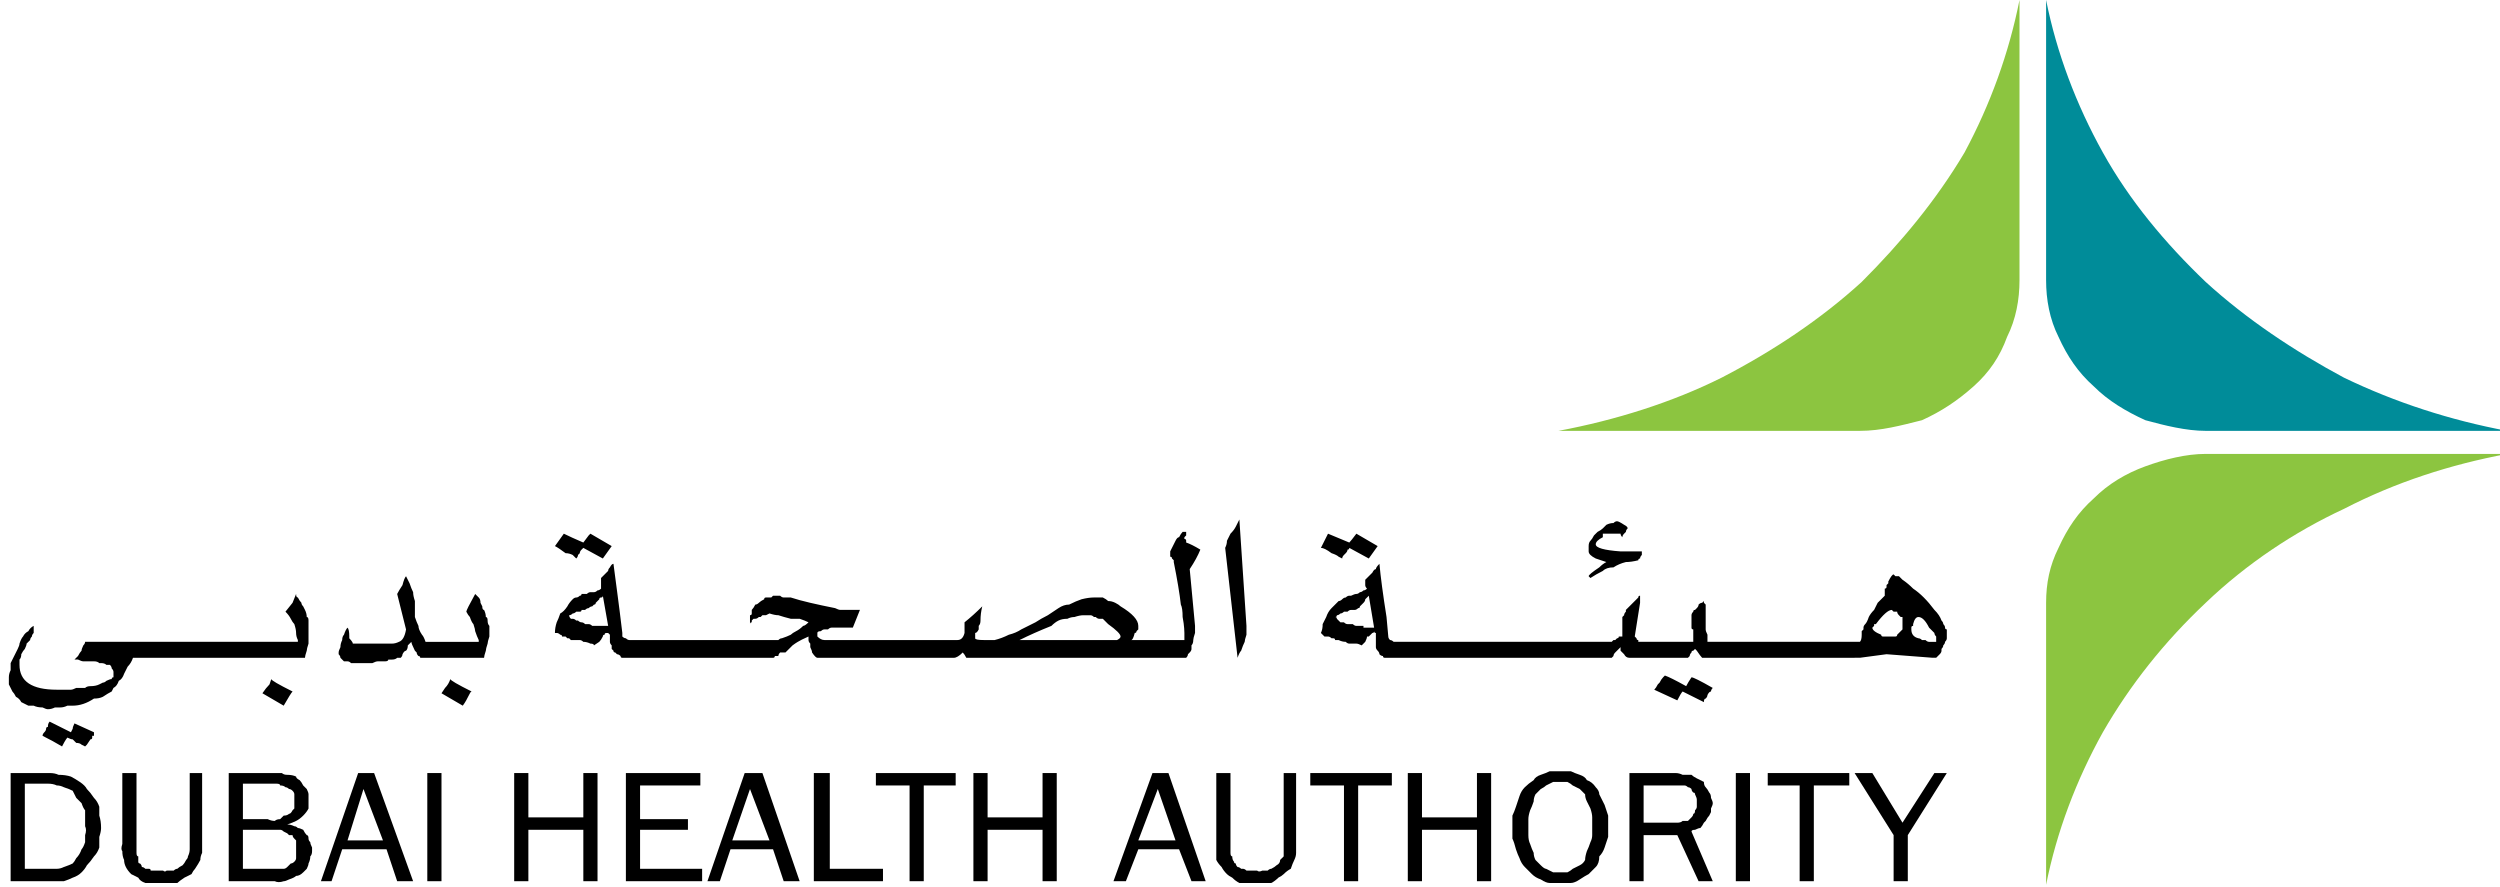 <svg version="1.2" xmlns="http://www.w3.org/2000/svg" viewBox="0 0 141 50" width="141" height="50">
	<style>
		.s0 { fill: #8cc540 } 
		.s1 { fill: #008c99 } 
		.s2 { fill: #000000 } 
	</style>
	<g id="dubai-health-authority-seeklogo.com">
		<path id="Fill_1" class="s0" d="m97.1 21.3c2.9-1.5 5.6-3.3 7.9-5.4c2.2-2.2 4.2-4.6 5.8-7.3q2.2-4.1 3.1-8.6v15.8c0 1.1-0.2 2.2-0.7 3.2c-0.4 1.1-1 2-1.9 2.8c-0.9 0.8-1.8 1.4-2.9 1.9c-1.2 0.3-2.3 0.6-3.5 0.6h-17c3.2-0.6 6.4-1.6 9.2-3z" />
		<path id="Fill_3" class="s0" d="m132.2 28.7c-2.8 1.3-5.5 3.1-7.8 5.3q-3.5 3.3-5.8 7.3c-1.5 2.7-2.6 5.6-3.2 8.6v-15.9c0-1.1 0.2-2.1 0.7-3.1c0.5-1.1 1.1-2 2-2.8c0.8-0.8 1.8-1.4 2.9-1.8c1.1-0.4 2.3-0.7 3.4-0.7h17c-3.2 0.6-6.3 1.6-9.2 3.1z" />
		<path id="Fill_5" class="s1" d="m118.6 8.6c1.5 2.7 3.5 5.1 5.8 7.3c2.3 2.1 5 3.9 7.8 5.4c2.9 1.4 6 2.4 9.2 3h-17c-1.1 0-2.3-0.3-3.4-0.6c-1.1-0.5-2.1-1.1-2.9-1.9c-0.9-0.8-1.5-1.7-2-2.8c-0.5-1-0.7-2.1-0.7-3.2v-15.8c0.6 3 1.7 5.9 3.2 8.6z" />
		<path id="Fill_7" class="s2" d="m3.5 42.1q-0.5-0.3-1.1-0.6q0-0.1 0.1-0.2q0.1-0.1 0.1-0.2q0-0.1 0.1-0.1q0-0.2 0.1-0.3l1.2 0.6q0 0 0.1-0.2q0-0.1 0.1-0.3l1.1 0.5v0.2q0 0-0.1 0q0 0.1 0 0.1q0 0.1-0.1 0.1q0 0 0 0l-0.2 0.3q-0.1 0.1-0.1 0.1q0 0-0.2-0.1q-0.1-0.1-0.3-0.1q-0.1-0.1-0.2-0.2q-0.1 0-0.3-0.1c0 0-0.1 0.1-0.3 0.5zm-0.8-2.1q-0.1 0-0.3-0.1q-0.3 0-0.5-0.1q-0.1 0-0.3 0q-0.2-0.1-0.4-0.2q-0.1-0.2-0.3-0.3q-0.1-0.2-0.2-0.3q-0.1-0.2-0.2-0.4q0-0.2 0-0.4q0-0.2 0.1-0.4q0-0.2 0-0.4q0.1-0.2 0.2-0.4q0.1-0.2 0.2-0.4q0.1-0.2 0.1-0.3q0.1-0.3 0.2-0.4q0.1-0.2 0.3-0.3q0.1-0.2 0.3-0.3v0.2q0 0.1 0 0.2q-0.1 0.1-0.1 0.2q-0.1 0.1-0.1 0.2q-0.1 0.1-0.2 0.2q0 0.1-0.1 0.3q-0.1 0.1-0.2 0.3q0 0.2-0.1 0.3q0 0.2 0 0.3q0 1.4 2.1 1.4q0 0 0.8 0q0.1 0 0.3-0.1q0.3 0 0.5 0q0.1-0.1 0.3-0.1q0.3 0 0.5-0.1q0 0 0.2-0.1q0.1 0 0.2-0.1q0.2-0.1 0.3-0.1q0-0.1 0.1-0.1q0-0.2 0-0.3q0-0.1-0.1-0.2q0-0.1-0.1-0.2q-0.1 0-0.2 0q-0.1-0.1-0.3-0.1q-0.1 0-0.1 0q-0.1-0.1-0.3-0.1q-0.1 0-0.2 0q-0.2 0-0.3 0q0 0-0.1 0q-0.1 0-0.3-0.1q-0.1 0-0.2 0q0.1-0.1 0.2-0.2q0.1-0.2 0.2-0.3q0-0.1 0.1-0.3q0.1-0.1 0.1-0.2h12v-0.1q-0.1-0.2-0.1-0.4q0-0.2-0.1-0.5q-0.1-0.1-0.2-0.3q-0.1-0.2-0.3-0.4q0 0 0.4-0.5l0.2-0.5q0 0.2 0.1 0.2q0.1 0.2 0.2 0.3q0 0.1 0.1 0.2q0.1 0.2 0.1 0.2q0.1 0.2 0.1 0.4q0.1 0 0.1 0.2q0 0.2 0 0.3q0 0.2 0 0.3q0 0.2 0 0.4q0 0.2 0 0.3q-0.1 0.3-0.1 0.4q-0.1 0.3-0.1 0.4h-9.7q-0.1 0.3-0.3 0.5q-0.1 0.2-0.2 0.4q-0.1 0.3-0.3 0.4q-0.1 0.3-0.3 0.4l-0.1 0.2q-0.2 0.1-0.5 0.3q-0.2 0.1-0.5 0.1q-0.3 0.2-0.6 0.3q-0.3 0.1-0.6 0.1q-0.1 0-0.3 0q-0.2 0.1-0.4 0.1q-0.1 0-0.3 0q-0.2 0.1-0.4 0.1zm13.3-0.2l-1.2-0.7q0.2-0.3 0.4-0.5l0.1-0.3q0 0.1 1.2 0.7q-0.1 0.1-0.5 0.8zm-0.7-1.5q0 0 0 0zm10.8 1.5l-1.2-0.7l0.2-0.3q0.2-0.2 0.3-0.5q0 0.1 1.2 0.7c-0.1 0-0.2 0.4-0.5 0.8zm70-0.2q-0.4-0.2-1.2-0.6q-0.1 0.1-0.3 0.5l-1.3-0.6q0.1-0.1 0.2-0.3q0 0 0.1-0.1q0.1-0.2 0.2-0.3q0 0 0.1-0.1q0.3 0.1 1.2 0.6q0.1-0.2 0.3-0.5c0.1 0 0.5 0.2 1.2 0.6q-0.1 0.1-0.1 0.2q-0.1 0-0.2 0.2q0 0.1-0.1 0.2q-0.1 0-0.1 0.2zm-75.9-2.2q-0.1 0-0.2 0q-0.1 0-0.2 0q-0.1-0.1-0.2-0.1q-0.1 0-0.2 0l-0.2-0.2q0 0 0 0q0-0.1-0.1-0.2q0 0 0-0.1q0-0.1 0.1-0.3q0-0.2 0.1-0.4q0-0.2 0.1-0.3q0.1-0.3 0.2-0.4q0.1 0.1 0.1 0.5q0 0 0 0q0 0 0 0.1c0 0 0.2 0.2 0.2 0.3q0.1 0 0.3 0q0.1 0 0.2 0q0 0 0.2 0q0.1 0 0.3 0q0.2 0 0.3 0q0.3 0 0.5 0q0.2 0 0.4 0q0.2 0 0.4-0.1q0.3-0.1 0.4-0.7l-0.5-2q0.1-0.2 0.3-0.5q0.1-0.4 0.2-0.5q0.1 0.2 0.2 0.4q0.1 0.3 0.2 0.5q0 0.2 0.1 0.5q0 0.3 0 0.5q0 0.3 0 0.4q0.1 0.3 0.2 0.5q0 0.2 0.2 0.5q0.1 0.1 0.2 0.4h3v-0.1q-0.1-0.2-0.2-0.5q0-0.1-0.1-0.4q-0.1-0.1-0.2-0.4q-0.1-0.1-0.2-0.3q0-0.1 0.5-1q0.1 0.1 0.2 0.2q0.1 0.1 0.1 0.3q0 0 0.1 0.2q0 0.2 0.1 0.2q0.1 0.2 0.1 0.4q0.1 0 0.1 0.2q0 0.2 0.1 0.3q0 0.1 0 0.2q0 0.3 0 0.4q-0.1 0.3-0.1 0.4q-0.1 0.3-0.1 0.4q-0.1 0.3-0.1 0.4c0 0-3.4 0-3.4 0q-0.1 0-0.1 0q0 0-0.1 0q0-0.1-0.1-0.1q-0.1-0.1-0.1-0.2q0 0-0.1-0.1q0 0 0 0q-0.2-0.4-0.2-0.5q-0.1 0.1-0.2 0.2q0 0.2-0.1 0.3q-0.1 0-0.2 0.2q0 0.1-0.1 0.2q-0.1 0-0.2 0q-0.1 0.1-0.3 0.1q-0.1 0-0.2 0q0 0.1-0.2 0.1q-0.2 0-0.4 0q-0.1 0-0.3 0.1q-0.2 0-0.4 0q-0.2 0-0.4 0zm75.8-0.3q-0.1-0.1-0.3-0.4l-0.1-0.1q-0.1 0.1-0.1 0.1q-0.1 0-0.1 0.1q-0.1 0.1-0.1 0.2q-0.1 0.1-0.1 0.1h-3.3q-0.2 0-0.3-0.2l-0.2-0.2v-0.2q-0.1 0.1-0.2 0.2q0 0-0.1 0.1q-0.1 0.1-0.1 0.2q-0.1 0.1-0.1 0.1c0 0-12.6 0-12.6 0q0 0-0.1 0q0 0 0 0q-0.1 0-0.1 0q-0.1 0-0.1-0.1q-0.1 0-0.2-0.1q0-0.1-0.1-0.2q0 0 0 0q-0.1-0.1-0.1-0.2q0-0.1 0-0.2q0-0.1 0-0.2q0-0.1 0-0.2q0 0 0 0q0-0.1 0-0.1q0-0.1 0-0.1q-0.1 0-0.1-0.1q0 0.1-0.1 0.1q0 0-0.1 0.1q0 0-0.1 0.1q0 0-0.1 0q0 0.1-0.1 0.3l-0.2 0.2q-0.2-0.1-0.3-0.1q-0.2 0-0.4 0q-0.1 0-0.2-0.1q-0.2 0-0.4-0.1q0 0-0.1 0q0 0-0.1 0q0-0.1-0.1-0.1q-0.1 0-0.1 0q-0.1-0.1-0.2-0.1q-0.1 0-0.2 0q0 0-0.1-0.1q0 0-0.1-0.1q0.1-0.2 0.1-0.5q0.1-0.2 0.2-0.4q0.1-0.3 0.3-0.5q0.2-0.2 0.4-0.4q0.1 0 0.2-0.1q0.1-0.1 0.2-0.1q0.1-0.1 0.2-0.1q0 0 0.1 0q0.2-0.1 0.3-0.1q0.1 0 0.2-0.1q0.1 0 0.2-0.1q0.1 0 0.2-0.1q0 0 0 0q-0.1-0.1-0.1-0.2q0-0.1 0-0.1q0-0.1 0-0.2q0.1-0.1 0.2-0.2q0.1-0.1 0.2-0.2q0.1-0.2 0.2-0.2q0-0.1 0.2-0.3q0.1 1.1 0.4 3l0.1 1.1q0 0.1 0.1 0.2q0.1 0 0.2 0.1q0.1 0 0.2 0q0.1 0 0.2 0c0 0 11.9 0 11.9 0q0 0 0 0q0.1-0.1 0.1-0.1q0.1 0 0.1 0q0.1-0.1 0.1-0.1q0.1 0 0.1-0.1q0.1 0 0.1 0q0 0 0.1 0v-1.1q0 0 0.1-0.1q0-0.1 0.1-0.2q0-0.1 0-0.1q0.1-0.1 0.2-0.2q0.1-0.1 0.2-0.2q0 0 0.1-0.1q0.1-0.1 0.2-0.2q0-0.1 0.1-0.1v0.4l-0.3 1.9q0.1 0.1 0.1 0.1q0 0.1 0.1 0.1q0 0.1 0 0.1c0.1 0 3.1 0 3.1 0c0-0.1 0-0.3 0-0.3q0-0.1 0-0.2q0-0.1 0-0.2q-0.1 0-0.1-0.1q0-0.2 0-0.4q0-0.2 0-0.2q0 0 0-0.1q0-0.1 0.1-0.2q0-0.1 0.1-0.1q0.1-0.1 0.1-0.1q0.1-0.1 0.1-0.2q0.1-0.1 0.2-0.1q0 0 0.1-0.1q0-0.1 0-0.1q0 0 0 0.1q0 0.1 0 0.1q0 0 0.1 0.1q0 0.1 0 0.2c0 0.2 0 1.2 0 1.2q0 0.1 0.1 0.3q0 0.2 0 0.4h8.6q0.1-0.1 0.1-0.4q0-0.1 0-0.2q0 0 0.1-0.1q0 0 0-0.1q0-0.1 0.1-0.2q0.1-0.1 0.2-0.4q0.1-0.2 0.3-0.4q0.1-0.2 0.2-0.4q0.2-0.2 0.4-0.4q0 0 0 0q0-0.1 0-0.2q0 0 0-0.1q0 0 0-0.1q0.1 0 0.1-0.1q0 0 0-0.1q0.1-0.1 0.1-0.1q0 0 0-0.1q0.2-0.4 0.3-0.4q0.1 0.1 0.1 0.1q0.1 0 0.2 0q0 0 0.1 0.1q0 0 0.1 0.1q0.3 0.2 0.6 0.5q0.3 0.2 0.6 0.5q0.3 0.3 0.6 0.7q0.3 0.3 0.4 0.6q0.1 0.1 0.1 0.2q0.1 0.1 0.1 0.2q0 0.1 0.1 0.1q0 0.2 0 0.3q0 0.1 0 0.2q0 0.1-0.1 0.2q0 0.1-0.1 0.2q0 0.1-0.1 0.2q0 0.1 0 0.1q0 0.1-0.1 0.2q-0.1 0.1-0.2 0.2q-0.1 0-0.2 0l-2.6-0.2q-1.5 0.2-1.5 0.2zm12.2-2.3q-0.2 0-0.3 0.4q0 0 0 0.1q-0.1 0-0.1 0.1q0 0 0 0.1q0 0 0 0q0 0.4 0.4 0.5q0.1 0 0.2 0.1q0.1 0 0.2 0q0.1 0.1 0.2 0.1c0 0 0.3 0 0.4 0c0-0.1 0-0.3 0-0.3q-0.1-0.1-0.1-0.2q-0.1-0.1-0.2-0.2q0 0-0.1-0.1q-0.3-0.6-0.6-0.6zm-1.5-0.4q-0.3 0-0.9 0.8q-0.1 0-0.1 0q0 0.1 0 0.1q-0.1 0.1-0.1 0.1q0 0.2 0.5 0.4q0 0.1 0.1 0.1q0.1 0 0.2 0q0.1 0 0.1 0q0 0 0.1 0q0.1 0 0.1 0q0.1 0 0.2 0q0.1 0 0.1-0.1q0.1-0.1 0.1-0.1q0.1-0.1 0.1-0.1q0.1-0.1 0.1-0.1q0-0.1 0-0.1q0-0.1 0-0.2q0 0 0-0.1q0 0 0-0.1q0-0.1 0-0.2q-0.1 0-0.1 0q-0.1-0.1-0.1-0.1q-0.1-0.1-0.1-0.2q-0.1 0-0.2 0q-0.1-0.1-0.1-0.1zm-29.5-0.8q-0.1 0.1-0.2 0.2q0 0.1-0.1 0.2q0 0 0 0q-0.1 0.1-0.2 0.2q0 0.1-0.1 0.1q-0.1 0.1-0.2 0.1q-0.1 0-0.2 0q-0.1 0-0.2 0.1q-0.1 0-0.2 0q-0.1 0.1-0.2 0.1q-0.1 0.1-0.2 0.1q0 0.1-0.1 0.1q0.1 0 0.1 0.1q0 0 0.1 0.1q0 0 0.1 0.1q0.1 0 0.2 0q0.1 0.1 0.2 0.1q0.1 0 0.1 0q0.1 0 0.2 0q0.1 0.1 0.2 0.1q0.1 0 0.1 0q0.1 0 0.2 0q0 0 0.1 0q0 0.1 0 0.1h0.6zm-7.4 3.5l-0.7-6.2q0.1-0.2 0.1-0.4q0.1-0.2 0.2-0.4q0.2-0.2 0.3-0.4q0.1-0.2 0.2-0.4l0.4 6q0 0.3 0 0.5q-0.1 0.3-0.1 0.4q-0.1 0.2-0.2 0.5q-0.1 0.1-0.2 0.4zm-2.9 0h-12.4q-0.1-0.2-0.2-0.3q-0.3 0.3-0.5 0.3h-7.7q-0.1 0-0.3-0.3q0-0.1-0.1-0.3q0-0.1 0-0.2q-0.1-0.1-0.1-0.2q0-0.1 0-0.2c-0.2 0.1-0.5 0.2-0.9 0.5q-0.1 0.1-0.2 0.2q-0.1 0.1-0.2 0.2q-0.1 0-0.3 0q-0.1 0.1-0.1 0.2q-0.1 0-0.1 0q0 0-0.1 0q0 0.1-0.1 0.1h-8.5q-0.1 0-0.1-0.1q0 0 0 0q-0.1-0.1-0.2-0.1q-0.1-0.1-0.1-0.1q-0.1 0-0.1-0.1q-0.1-0.1-0.1-0.1q0-0.2 0-0.2q-0.1-0.1-0.1-0.2q0-0.1 0-0.1q0-0.1 0-0.3q-0.1-0.1-0.1-0.1q0 0 0 0q0-0.1 0-0.1q0 0 0 0.1q-0.1 0-0.1 0q-0.1 0-0.1 0.1q-0.1 0-0.1 0.1q-0.1 0.2-0.2 0.3l-0.3 0.2q0-0.1-0.2-0.1q-0.2-0.1-0.4-0.1q-0.1-0.1-0.2-0.1q-0.2 0-0.3 0q-0.1 0-0.2 0q0 0-0.1-0.1q-0.1 0-0.1 0q0 0-0.1-0.1q-0.1 0-0.2 0q0-0.1-0.1-0.1q-0.1-0.1-0.2-0.1q-0.1 0-0.1 0q0-0.3 0.1-0.6q0.1-0.2 0.2-0.5q0.2-0.1 0.4-0.4q0.1-0.2 0.3-0.4q0.1-0.1 0.2-0.1q0.1 0 0.2-0.1q0.1 0 0.1-0.1q0.2 0 0.3 0q0.1-0.1 0.2-0.1q0.1 0 0.2 0q0.1 0 0.2-0.1q0.1 0 0.2-0.1q0-0.1 0-0.2q0 0 0 0q0-0.1 0-0.2q0-0.1 0-0.2q0.1-0.1 0.2-0.2q0.1-0.1 0.2-0.2q0-0.1 0.1-0.2q0.1-0.2 0.2-0.2c0.1 0.8 0.3 2.2 0.5 3.9v0.2q0.1 0.1 0.2 0.1q0.1 0.1 0.2 0.1q0.1 0 0.2 0q0 0 0.1 0c0.1 0 7.6 0 7.7 0q0.1 0 0.2 0q0.2 0 0.2 0q0.1-0.1 0.2-0.1q0.3-0.1 0.5-0.2q0.1-0.1 0.3-0.2q0.2-0.1 0.4-0.3q0.1 0 0.3-0.2q-0.2-0.1-0.5-0.2q-0.3 0-0.5 0q-0.4-0.1-0.7-0.2q-0.2 0-0.5-0.1l-0.2 0.1c0 0-0.2 0-0.2 0q0 0-0.1 0.1q-0.1 0-0.1 0q-0.1 0.1-0.2 0.1q0 0-0.1 0q0 0-0.1 0.1q0 0 0 0.1q-0.1 0-0.1 0.1c0 0 0-0.3 0-0.3q0 0 0-0.1q0 0 0-0.1q0.1 0 0.1-0.1q0-0.1 0-0.2q0.1-0.1 0.2-0.3q0.1 0 0.2-0.1q0.1-0.1 0.3-0.2q0-0.1 0.1-0.1q0 0 0 0q0.1 0 0.2 0q0 0 0.1 0q0 0 0.1-0.1q0 0 0.1 0q0 0 0.1 0q0.1 0 0.2 0q0.1 0.1 0.2 0.1q0.1 0 0.2 0q0.1 0 0.2 0c0.6 0.2 1.5 0.4 2.5 0.6q0.2 0.1 0.3 0.1q0.1 0 0.2 0q0 0 0.1 0c0.1 0 0.8 0 0.8 0l-0.4 1c-0.1 0-1 0-1 0q-0.1 0-0.1 0q0 0-0.1 0q0 0 0 0q-0.1 0-0.2 0.1q-0.1 0-0.2 0q-0.1 0-0.2 0.1q-0.2 0-0.2 0.1v0.2q0.2 0.2 0.4 0.2h7.5q0.3 0 0.4-0.4q0-0.3 0-0.6q0.5-0.4 1-0.9q-0.1 0.4-0.1 0.8q0 0.2-0.1 0.3q0 0.1 0 0.2q-0.1 0.2-0.2 0.2q0 0.2 0 0.3q0 0.1 0.5 0.1h0.6q0.4-0.1 0.8-0.3q0.4-0.1 0.7-0.3q0.4-0.2 0.8-0.4q0.3-0.2 0.7-0.4q0.3-0.2 0.6-0.4q0.3-0.2 0.6-0.2q0.4-0.2 0.7-0.3q0.4-0.1 0.7-0.1q0.2 0 0.5 0q0.2 0.1 0.3 0.2q0.2 0 0.4 0.1q0.2 0.1 0.3 0.2q1 0.6 1 1.1q0 0.1 0 0.2q-0.1 0.1-0.1 0.1q0 0.1-0.1 0.1q-0.1 0.4-0.2 0.4c1 0 2.2 0 2.5 0q0.4 0 0.5 0c0 0 0-0.1 0-0.1q0-0.1 0-0.1q0-0.1 0-0.1q0-0.1 0-0.1c0 0 0-0.4-0.1-0.9q0-0.5-0.1-0.7q-0.1-0.9-0.4-2.4q0 0 0-0.1q-0.1-0.1-0.1-0.1q0-0.1-0.1-0.1q0 0 0 0q0 0 0-0.1q0-0.1 0-0.1q0 0 0-0.1q0 0 0 0q0.1-0.2 0.2-0.4q0 0 0.1-0.2q0.1-0.2 0.2-0.2q0.1-0.2 0.2-0.3h0.2q0 0.1 0 0.1q0 0 0 0.1l-0.1 0.1q0 0.1 0 0.1q0.1 0 0.1 0.1q0 0.1 0 0.1q0.3 0.1 0.8 0.4q-0.2 0.5-0.6 1.1l0.3 3.2q0 0 0 0q0 0.1 0 0.2q0 0.1 0 0.2q0 0 0 0q-0.1 0.3-0.1 0.4q0 0.2-0.1 0.3q0 0.1 0 0.2q0 0.1-0.1 0.2q0 0-0.1 0.1q0 0.1-0.1 0.2zm-5.8-2.4q-0.2 0-0.5 0.1q-0.2 0-0.4 0.1q-0.3 0-0.5 0.1q-0.2 0.1-0.4 0.3q-1 0.4-1.8 0.8h5.3q0 0 0.1 0q0.1 0 0.1 0q0.2-0.1 0.2-0.2q0-0.2-0.7-0.7q0 0-0.1-0.1q-0.1-0.1-0.2-0.2q-0.1 0-0.2 0q-0.1 0-0.2-0.1q-0.1 0-0.1 0q-0.1-0.1-0.2-0.1q-0.1 0-0.2 0q-0.1 0-0.2 0zm-27.1-1.1q0 0.1-0.1 0.1q-0.1 0-0.1 0.1q-0.1 0.1-0.2 0.2q0 0.1-0.1 0.1q0 0-0.1 0.1q-0.1 0-0.2 0.1q-0.1 0-0.2 0.1q-0.1 0-0.2 0q0 0.1-0.1 0.1q-0.1 0-0.2 0q-0.1 0.1-0.2 0.1q-0.1 0.1-0.2 0.1q0 0.1 0.1 0.2q0.1 0 0.1 0q0.1 0 0.2 0.1q0.1 0 0.1 0q0.1 0.1 0.2 0.1q0.1 0 0.2 0.1q0.1 0 0.2 0q0.1 0 0.2 0.1q0 0 0.1 0q0 0 0 0q0.1 0 0.1 0q0.1 0 0.1 0h0.6zm55.7-1l-0.1-0.1q0-0.1 0.6-0.5q0.2-0.2 0.4-0.3l-0.6-0.2q-0.4-0.2-0.4-0.4q0-0.2 0-0.3q0-0.2 0.1-0.3q0.1-0.1 0.2-0.3q0.1-0.1 0.2-0.2q0.2-0.1 0.3-0.2q0.1-0.1 0.2-0.2q0.2-0.1 0.4-0.1q0.1-0.1 0.2-0.1q0.1 0 0.4 0.2q0.2 0.1 0.2 0.2q-0.1 0.1-0.1 0.2q0 0-0.1 0.1q0 0 0 0q-0.1 0.1-0.1 0.2q-0.1-0.1-0.1-0.2q-0.1 0-0.2 0q-0.1 0-0.1 0q-0.1 0-0.1 0q-0.1 0-0.2 0q-0.1 0-0.2 0q-0.1 0-0.2 0q0 0.1 0 0.2q-0.4 0.2-0.4 0.4q0 0.3 1.4 0.4h1.2q0 0 0 0.1q0 0.1 0 0.1q-0.1 0.1-0.1 0.2q-0.1 0-0.1 0.1q-0.4 0.1-0.7 0.1q-0.4 0.1-0.7 0.3q-0.4 0-0.6 0.2q-0.4 0.2-0.7 0.4zm-12.5-1.1q-0.2-0.1-1.1-0.6q0 0.1-0.1 0.1q0 0.1-0.1 0.2q-0.1 0.1-0.1 0.1q-0.1 0.1-0.1 0.2l-0.2-0.1q-0.1-0.1-0.4-0.2q-0.4-0.3-0.6-0.3l0.4-0.8q0.5 0.2 1.2 0.5q0.1-0.1 0.4-0.5l1.2 0.7zm-44.3-0.6q-0.1 0.1-0.1 0.1q-0.1 0.1-0.1 0.2q0 0-0.1 0.1q0 0.1-0.1 0.2l-0.2-0.2q-0.2-0.1-0.4-0.1q-0.4-0.3-0.6-0.4l0.5-0.7q0.4 0.2 1.1 0.5q0 0 0.3-0.4l0.1-0.1l1.2 0.7l-0.5 0.7q-0.2-0.1-1.1-0.6z" />
		<path id="Fill_9" class="s2" d="m3.1 49.7h-2.5v-6.1h2.2q0.3 0 0.5 0.1q0.4 0 0.7 0.1q0.2 0.1 0.5 0.3q0.3 0.2 0.4 0.4q0.2 0.2 0.4 0.5q0.2 0.2 0.3 0.5q0 0.3 0 0.5q0.1 0.3 0.1 0.7q0 0.2-0.1 0.5q0 0.3 0 0.6q-0.1 0.3-0.3 0.5q-0.2 0.3-0.4 0.5q-0.1 0.2-0.3 0.4q-0.2 0.2-0.5 0.3q-0.2 0.1-0.5 0.2q-0.3 0-0.5 0zm-1.7-5.5v4.8c0.2 0 1.7 0 1.8 0q0.2 0 0.4-0.1q0.3-0.1 0.5-0.2q0.1-0.1 0.2-0.3q0.2-0.2 0.3-0.5q0.1-0.1 0.2-0.4q0-0.2 0-0.4q0.1-0.3 0-0.5q0-0.3 0-0.4q0-0.2 0-0.5q-0.1-0.1-0.2-0.4q-0.1-0.1-0.3-0.3q-0.1-0.2-0.2-0.4q-0.2-0.1-0.5-0.2q-0.2-0.1-0.4-0.1q-0.2-0.1-0.5-0.1z" />
		<path id="Fill_11" class="s2" d="m10.7 43.6h0.7v4q0 0.3 0 0.5q-0.1 0.2-0.1 0.4q-0.1 0.2-0.3 0.5q-0.1 0.1-0.2 0.3q-0.2 0.1-0.4 0.2q-0.3 0.2-0.4 0.3q-0.2 0-0.5 0q-0.2 0-0.4 0q-0.3 0-0.5 0q-0.2 0-0.4 0q-0.3-0.1-0.4-0.3q-0.2-0.1-0.4-0.2q-0.2-0.2-0.3-0.4q-0.1-0.2-0.1-0.4q-0.1-0.2-0.1-0.5q-0.1-0.1 0-0.4v-4h0.8v4q0 0.1 0 0.3q0 0.1 0 0.2q0 0.2 0.1 0.2q0 0.2 0 0.3q0 0.1 0.1 0.1q0.1 0.1 0.1 0.2q0.1 0 0.2 0.1q0.1 0 0.2 0q0.1 0 0.1 0.1q0.1 0 0.2 0q0.1 0 0.2 0q0.1 0 0.3 0q0.1 0.1 0.2 0q0.2 0 0.4 0q0.1-0.1 0.2-0.1q0.1-0.1 0.3-0.2q0.1-0.1 0.2-0.3q0.1-0.1 0.1-0.2q0.1-0.2 0.1-0.4q0-0.1 0-0.3z" />
		<path id="Fill_13" class="s2" d="m15.5 49.7h-2.6v-6.1c0.1 0 2.8 0 3 0q0.1 0.1 0.3 0.1q0.3 0 0.5 0.1q0 0.1 0.2 0.2q0.1 0.1 0.2 0.3q0.1 0.1 0.2 0.2q0.1 0.2 0.1 0.3q0 0.1 0 0.3q0 0.2 0 0.5q-0.1 0.2-0.3 0.4q-0.2 0.2-0.4 0.3q-0.2 0.1-0.5 0.2q0.2 0 0.4 0.1q0.1 0 0.2 0.1q0.1 0 0.3 0.1q0.1 0.2 0.2 0.3q0.1 0 0.1 0.2q0 0.1 0.1 0.2q0 0.1 0.1 0.3q0 0.1 0 0.2q0 0.2-0.1 0.3q0 0.2-0.1 0.4q0 0.1-0.1 0.3q-0.1 0.1-0.2 0.2q-0.2 0.2-0.4 0.2q-0.1 0.1-0.4 0.2q-0.2 0.1-0.3 0.1q-0.3 0.1-0.5 0zm-1.8-2.9v2.2c0.1 0 1.9 0 2 0q0.2 0 0.3 0q0.1 0 0.2-0.1q0.1-0.1 0.2-0.2q0.1 0 0.2-0.1q0.1-0.1 0.1-0.2q0-0.1 0-0.2q0-0.1 0-0.2q0-0.1 0-0.1q0-0.1 0-0.2q0-0.1 0-0.2q0 0 0-0.1q-0.1-0.1-0.1-0.1q-0.1-0.1-0.1-0.2q-0.1 0-0.2 0q-0.1-0.1-0.1-0.1q-0.2-0.1-0.2-0.1q-0.1-0.1-0.2-0.1q-0.1 0-0.3 0q-0.1 0-0.2 0zm0-2.6v2h1.4q0.2 0.1 0.4 0.1q0.1-0.1 0.3-0.1q0.1-0.1 0.2-0.2q0.2 0 0.3-0.1q0.1 0 0.2-0.2q0.1-0.1 0.1-0.1q0-0.1 0-0.2q0-0.2 0-0.2q0-0.1 0-0.2q0-0.1 0-0.2q0-0.1-0.1-0.2q-0.1-0.1-0.2-0.1q-0.1-0.1-0.2-0.1q-0.1-0.1-0.3-0.1q0-0.1-0.2-0.1q-0.1 0-0.3 0z" />
		<path id="Fill_15" class="s2" d="m18.7 49.7h-0.6l2.1-6.1h0.9l2.2 6.1h-0.9l-0.6-1.8h-2.5zm1.8-5.2l-0.9 2.9h2z" />
		<path id="Fill_17" class="s2" d="m24.1 43.6h0.8v6.1h-0.8z" />
		<path id="Fill_19" class="s2" d="m33.7 49.7h-0.8v-2.9h-3.1v2.9h-0.8v-6.1h0.8v2.5h3.1v-2.5h0.8z" />
		<path id="Fill_20" class="s2" d="m39.6 49v0.7h-4.3v-6.1h4.2v0.7h-3.4v1.9h2.7v0.6h-2.7v2.2z" />
		<path id="Fill_21" class="s2" d="m40.6 49.7h-0.7l2.1-6.1h1l2.1 6.1h-0.9l-0.6-1.8h-2.4zm1.7-5.2l-1 2.9h2.1z" />
		<path id="Fill_22" class="s2" d="m49.8 49v0.7h-3.9v-6.1h0.9v5.4z" />
		<path id="Fill_23" class="s2" d="m52.1 49.7h-0.8v-5.4h-1.9v-0.7h4.5v0.7h-1.8z" />
		<path id="Fill_24" class="s2" d="m59.6 49.7h-0.8v-2.9h-3.1v2.9h-0.8v-6.1h0.8v2.5h3.1v-2.5h0.8z" />
		<path id="Fill_25" class="s2" d="m63.5 49.7h-0.7l2.2-6.1h0.9l2.1 6.1h-0.8l-0.7-1.8h-2.3zm1.8-5.2l-1.1 2.9h2.1z" />
		<path id="Fill_26" class="s2" d="m72.4 43.6h0.7v4q0 0.3 0 0.5q0 0.2-0.1 0.4q-0.1 0.2-0.2 0.5q-0.2 0.1-0.4 0.3q-0.1 0.1-0.3 0.2q-0.2 0.2-0.4 0.3q-0.2 0-0.4 0q-0.3 0-0.4 0q-0.3 0-0.6 0q-0.2 0-0.4 0q-0.2-0.1-0.4-0.3q-0.2-0.1-0.3-0.2q-0.2-0.2-0.3-0.4q-0.2-0.2-0.3-0.4q0-0.2 0-0.5q0-0.1 0-0.4v-4h0.8v4q0 0.1 0 0.3q0 0.1 0 0.2q0 0.2 0.1 0.2q0 0.2 0.1 0.3q0 0.1 0.1 0.1q0 0.1 0.1 0.2q0.1 0 0.2 0.1q0.1 0 0.1 0q0.1 0 0.2 0.1q0.1 0 0.2 0q0.1 0 0.2 0q0.1 0 0.2 0q0.1 0.1 0.3 0q0.2 0 0.3 0q0.1-0.1 0.2-0.1q0.2-0.1 0.3-0.2q0.2-0.1 0.2-0.3q0.1-0.1 0.2-0.2q0-0.2 0-0.4q0-0.1 0-0.3z" />
		<path id="Fill_27" class="s2" d="m76.6 49.7h-0.8v-5.4h-1.9v-0.7h4.6v0.7h-1.9z" />
		<path id="Fill_28" class="s2" d="m84.1 49.7h-0.8v-2.9h-3.1v2.9h-0.8v-6.1h0.8v2.5h3.1v-2.5h0.8z" />
		<path id="Fill_29" class="s2" d="m87.9 49.8q-0.2 0-0.5 0q-0.2 0-0.5-0.2q-0.3-0.1-0.5-0.3q-0.2-0.2-0.4-0.4q-0.2-0.2-0.3-0.5q-0.1-0.2-0.2-0.5q-0.1-0.4-0.2-0.6q0-0.3 0-0.6q0-0.4 0-0.7q0.1-0.2 0.2-0.5q0.1-0.3 0.2-0.6q0.1-0.3 0.3-0.5q0.2-0.2 0.5-0.4q0.1-0.2 0.4-0.3q0.3-0.1 0.5-0.2q0.3 0 0.6 0q0.3 0 0.6 0q0.2 0.1 0.5 0.2q0.3 0.1 0.4 0.3q0.3 0.1 0.5 0.4q0.2 0.2 0.2 0.4q0.2 0.4 0.3 0.6q0.1 0.3 0.2 0.6q0 0.3 0 0.6q0 0.3 0 0.6q-0.1 0.3-0.2 0.6q-0.1 0.3-0.3 0.5q0 0.4-0.2 0.6q-0.2 0.2-0.4 0.4q-0.2 0.1-0.5 0.3q-0.3 0.2-0.5 0.2q-0.3 0-0.7 0zm0-5.7q-0.1 0-0.3 0q-0.2 0.1-0.4 0.2q-0.1 0.1-0.3 0.2q-0.2 0.2-0.3 0.3q-0.1 0.2-0.1 0.4q-0.1 0.3-0.2 0.5q-0.1 0.3-0.1 0.5q0 0.2 0 0.5q0 0.2 0 0.4q0 0.3 0.1 0.5q0.1 0.3 0.2 0.5q0 0.2 0.1 0.4q0.2 0.2 0.3 0.3q0.2 0.2 0.3 0.2q0.2 0.1 0.4 0.2q0.2 0 0.4 0q0.2 0 0.4 0q0.2-0.1 0.3-0.2q0.2-0.1 0.4-0.2q0.2-0.1 0.3-0.3q0-0.2 0.1-0.5q0.1-0.2 0.2-0.5q0.1-0.2 0.1-0.4q0-0.3 0-0.5q0-0.3 0-0.5q0-0.2-0.1-0.5q-0.1-0.2-0.2-0.4q-0.1-0.2-0.1-0.4q-0.2-0.2-0.3-0.3q-0.2-0.1-0.4-0.2q-0.1-0.1-0.3-0.2q-0.2 0-0.5 0z" />
		<path id="Fill_30" class="s2" d="m92.7 49.7h-0.8v-6.1h2.6q0.2 0 0.4 0.1q0.2 0 0.5 0q0.1 0.1 0.3 0.2q0.2 0.1 0.4 0.2q0 0.2 0.1 0.3q0.1 0.1 0.2 0.3q0.1 0.1 0.1 0.3q0.1 0.2 0.1 0.3q0 0.1-0.1 0.3q0 0.1 0 0.2q-0.1 0.2-0.1 0.2q-0.1 0.1-0.2 0.3q0 0-0.1 0.1q-0.1 0.2-0.2 0.3q-0.1 0-0.3 0.1q-0.2 0-0.2 0.1l1.2 2.8h-0.8l-1.2-2.6h-1.9zm0-5.4v2.1c0.1 0 1.9 0 1.9 0q0.2 0 0.3-0.1q0.2 0 0.3 0q0.1-0.1 0.2-0.2q0.1-0.1 0.1-0.2q0.1 0 0.1-0.2q0.1-0.1 0.1-0.2q0-0.1 0-0.2q0-0.2 0-0.2q0-0.1-0.1-0.3q0-0.1-0.1-0.1q-0.1-0.1-0.1-0.2q-0.1-0.1-0.2-0.1q-0.1-0.1-0.2-0.1q-0.2 0-0.3 0q-0.1 0-0.2 0z" />
		<path id="Fill_31" class="s2" d="m97.9 43.6h0.8v6.1h-0.8z" />
		<path id="Fill_32" class="s2" d="m102.3 49.7h-0.8v-5.4h-1.8v-0.7h4.6v0.7h-2z" />
		<path id="Fill_33" class="s2" d="m109.8 43.6l-2.2 3.5v2.6h-0.8v-2.6l-2.2-3.5h1l1.7 2.8l1.8-2.8z" />
	</g>
</svg>